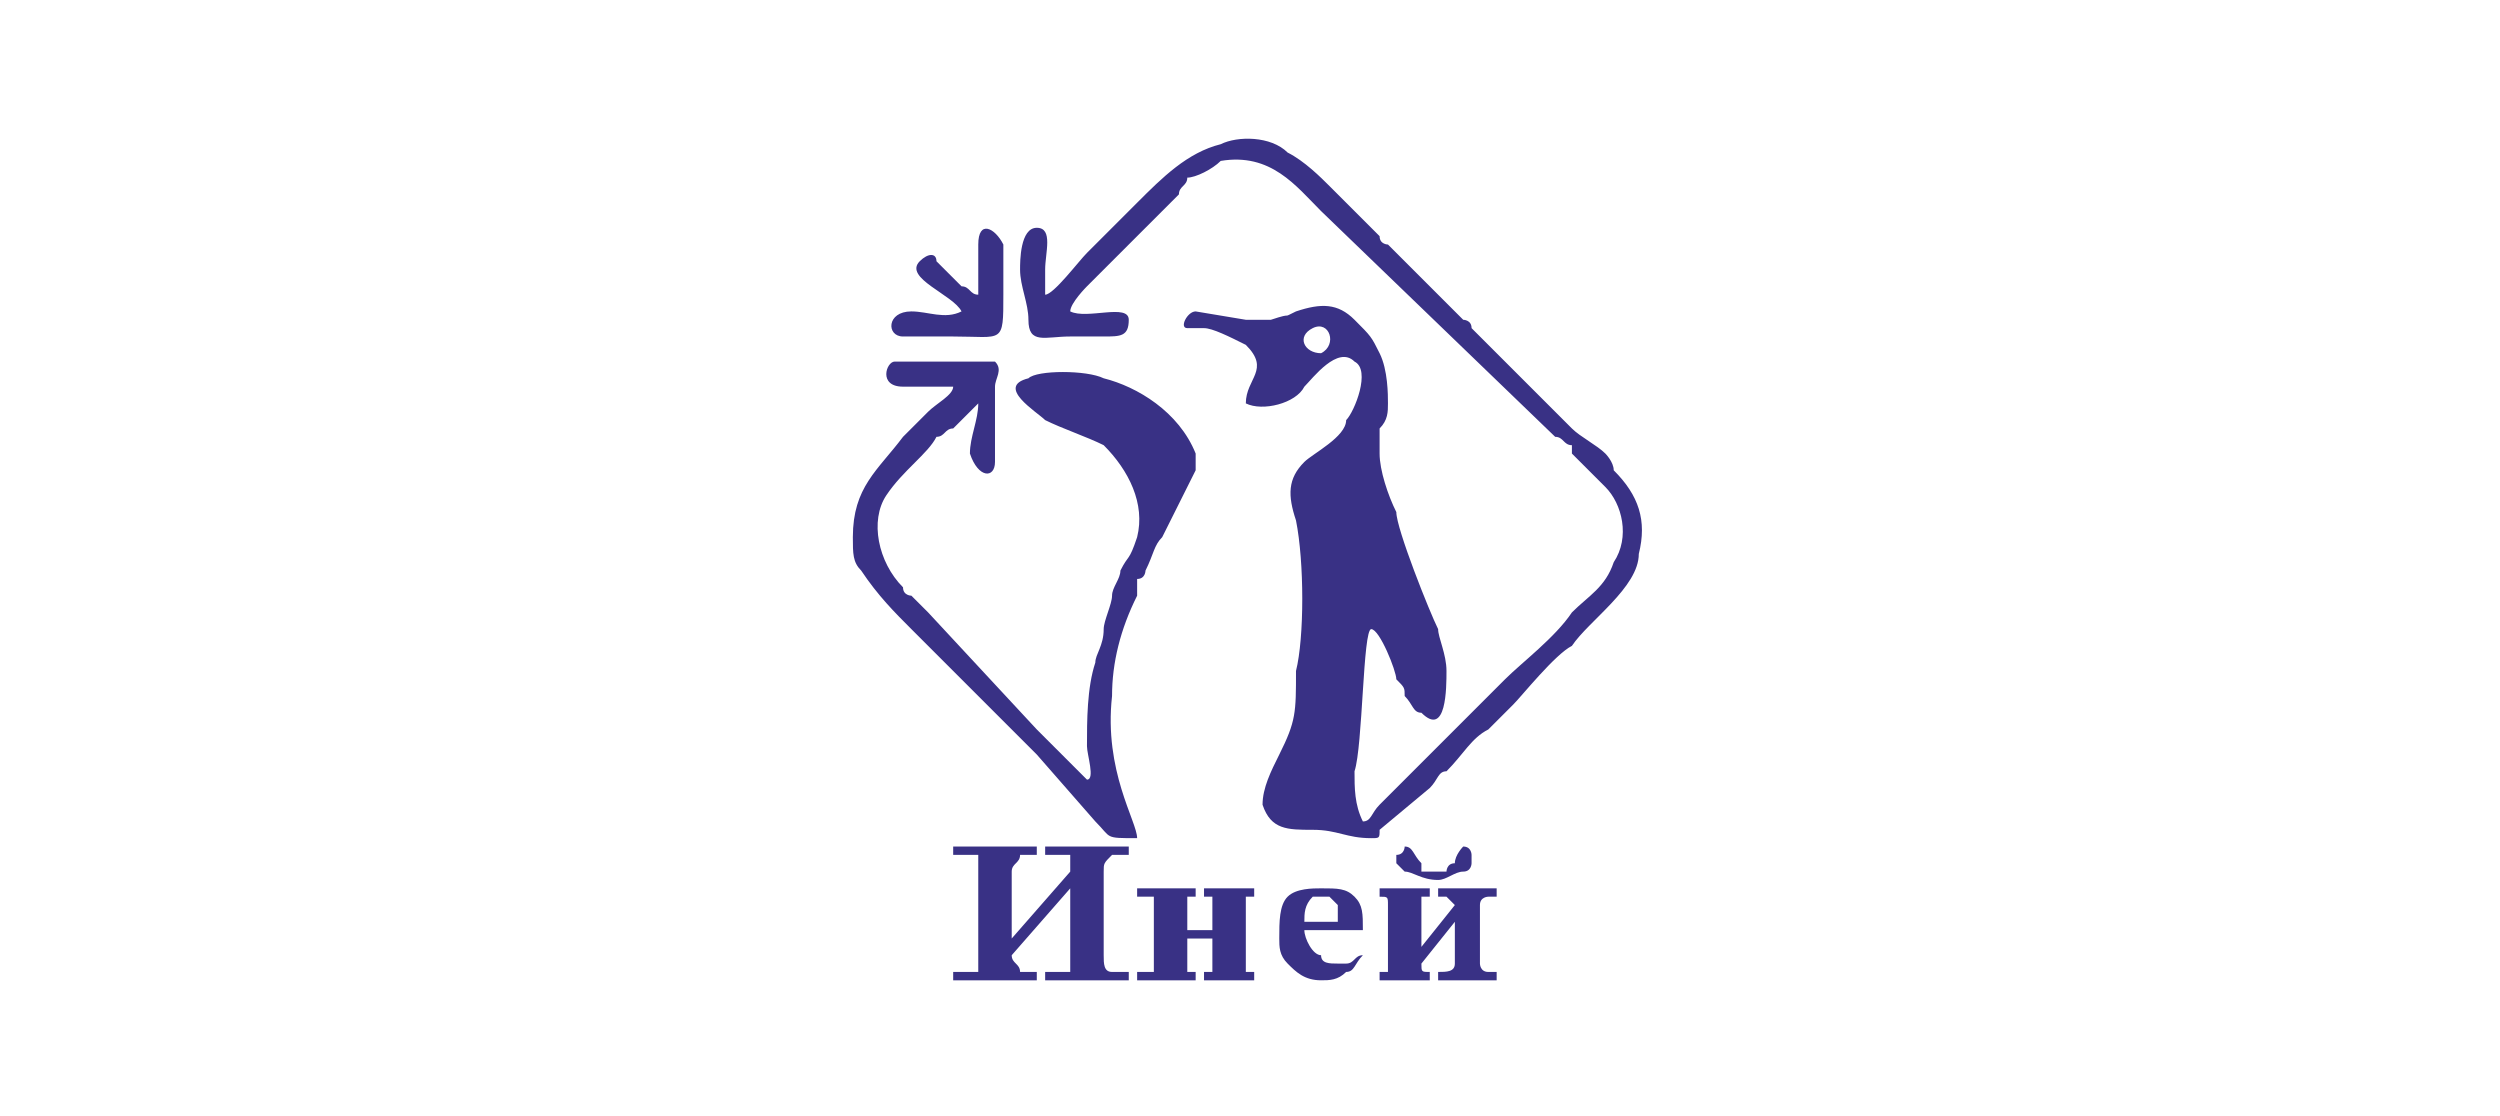 <?xml version="1.0" encoding="UTF-8"?> <svg xmlns="http://www.w3.org/2000/svg" xmlns:xlink="http://www.w3.org/1999/xlink" xml:space="preserve" width="28.917mm" height="12.91mm" version="1.1" style="shape-rendering:geometricPrecision; text-rendering:geometricPrecision; image-rendering:optimizeQuality; fill-rule:evenodd; clip-rule:evenodd" viewBox="0 0 299 133"> <defs> <style type="text/css"> .fil1 {fill:none} .fil0 {fill:#393185} </style> </defs> <g id="Слой_x0020_1">  <path class="fil0" d="M125 35l0 -3c0,-2 1,-5 -1,-5 -2,0 -2,4 -2,5 0,2 1,4 1,6 0,3 2,2 5,2 1,0 3,0 4,0 2,0 3,0 3,-2 0,-2 -5,0 -7,-1 0,-1 2,-3 2,-3 1,-1 1,-1 2,-2 1,-1 2,-2 3,-3l6 -6c0,-1 1,-1 1,-2 1,0 3,-1 4,-2 6,-1 9,3 12,6l28 27c1,0 1,1 2,1 0,1 0,1 0,1l4 4c2,2 3,6 1,9 -1,3 -3,4 -5,6 -2,3 -6,6 -8,8l-14 14c0,0 -1,1 -1,1 -1,1 -1,2 -2,2 -1,-2 -1,-4 -1,-6 1,-3 1,-17 2,-17 1,0 3,5 3,6 1,1 1,1 1,2 1,1 1,2 2,2 3,3 3,-3 3,-5 0,-2 -1,-4 -1,-5 -1,-2 -5,-12 -5,-14 -1,-2 -2,-5 -2,-7 0,-1 0,-2 0,-3 1,-1 1,-2 1,-3 0,-1 0,-4 -1,-6 -1,-2 -1,-2 -3,-4 -2,-2 -4,-2 -7,-1 -2,1 0,0 -3,1 -1,0 -1,0 -3,0l-6 -1c-1,0 -2,2 -1,2l2 0c1,0 3,1 5,2 3,3 0,4 0,7 2,1 6,0 7,-2 1,-1 4,-5 6,-3 2,1 0,6 -1,7 0,2 -4,4 -5,5 -2,2 -2,4 -1,7 1,5 1,14 0,18 0,5 0,6 -2,10 -1,2 -2,4 -2,6 1,3 3,3 6,3 3,0 4,1 7,1 1,0 1,0 1,-1l6 -5c1,-1 1,-2 2,-2 2,-2 3,-4 5,-5 1,-1 2,-2 3,-3 1,-1 5,-6 7,-7 2,-3 8,-7 8,-11 1,-4 0,-7 -3,-10 0,-1 -1,-2 -1,-2 -1,-1 -3,-2 -4,-3l-6 -6c-2,-2 -4,-4 -6,-6 0,-1 -1,-1 -1,-1 -2,-2 -8,-8 -9,-9 0,0 -1,0 -1,-1 -2,-2 -4,-4 -6,-6 -1,-1 -3,-3 -5,-4 -2,-2 -6,-2 -8,-1 -4,1 -7,4 -10,7 -1,1 -5,5 -6,6 -1,1 -4,5 -5,5zm47 70c-2,0 -3,-1 -4,-1 0,0 -1,-1 -1,-1 0,-1 0,-1 0,-1 1,0 1,-1 1,-1 1,0 1,1 2,2 0,0 0,1 0,1 1,0 1,0 2,0 0,0 1,0 1,0 0,0 0,-1 1,-1 0,-1 1,-2 1,-2 1,0 1,1 1,1 0,0 0,0 0,1 0,0 0,1 -1,1 -1,0 -2,1 -3,1zm0 12l0 -1c1,0 2,0 2,-1l0 -5 -4 5c0,1 0,1 1,1l0 1 -6 0 0 -1c0,0 1,0 1,0 0,0 0,-1 0,-1l0 -7c0,-1 0,-1 -1,-1l0 -1 6 0 0 1c0,0 -1,0 -1,0 0,0 0,1 0,1l0 5 4 -5c0,0 -1,-1 -1,-1 0,0 0,0 -1,0l0 -1 7 0 0 1c-1,0 -1,0 -1,0 0,0 -1,0 -1,1l0 7c0,0 0,1 1,1 0,0 0,0 1,0l0 1 -7 0zm-9 -6l-7 0c0,1 1,3 2,3 0,1 1,1 2,1 0,0 1,0 1,0 1,0 1,-1 2,-1l0 0c-1,1 -1,2 -2,2 -1,1 -2,1 -3,1 -2,0 -3,-1 -4,-2 -1,-1 -1,-2 -1,-3 0,-2 0,-4 1,-5 1,-1 3,-1 4,-1 2,0 3,0 4,1 1,1 1,2 1,4zm-3 -1c0,-1 0,-2 0,-2 -1,-1 -1,-1 -1,-1 0,0 -1,0 -1,0 0,0 -1,0 -1,0 -1,1 -1,2 -1,3l0 0 4 0zm-24 7l0 -1c1,0 1,0 2,0 0,0 0,-1 0,-1l0 -7c0,0 0,-1 0,-1 -1,0 -1,0 -2,0l0 -1 7 0 0 1c-1,0 -1,0 -1,0 0,0 0,0 0,1l0 3 3 0 0 -3c0,0 0,-1 0,-1 0,0 0,0 -1,0l0 -1 6 0 0 1c0,0 0,0 -1,0 0,0 0,0 0,1l0 7c0,0 0,1 0,1 1,0 1,0 1,0l0 1 -6 0 0 -1c1,0 1,0 1,0 0,0 0,-1 0,-1l0 -3 -3 0 0 3c0,0 0,1 0,1 0,0 0,0 1,0l0 1 -7 0zm-8 -13c0,-1 0,-1 0,-2 -1,0 -1,0 -2,0l-1 0 0 -1 10 0 0 1 -1 0c0,0 -1,0 -1,0 -1,1 -1,1 -1,2l0 10c0,1 0,2 1,2 0,0 1,0 1,0l1 0 0 1 -10 0 0 -1 1 0c1,0 1,0 2,0 0,0 0,-1 0,-2l0 -8 -7 8c0,1 1,1 1,2 0,0 1,0 2,0l0 0 0 1 -10 0 0 -1 1 0c1,0 1,0 2,0 0,0 0,-1 0,-2l0 -10c0,-1 0,-1 0,-2 -1,0 -1,0 -2,0l-1 0 0 -1 10 0 0 1 0 0c-1,0 -2,0 -2,0 0,1 -1,1 -1,2l0 8 7 -8zm-11 -69c-1,0 -1,-1 -2,-1l-3 -3c0,-1 -1,-1 -2,0 -2,2 4,4 5,6 -2,1 -4,0 -6,0 -3,0 -3,3 -1,3 1,0 4,0 6,0 6,0 6,1 6,-5 0,-2 0,-5 0,-6 -1,-2 -3,-3 -3,0 0,1 0,5 0,6zm-3 11c0,1 -2,2 -3,3l-3 3c-3,4 -6,6 -6,12 0,2 0,3 1,4 2,3 4,5 6,7 2,2 4,4 6,6 3,3 6,6 9,9l7 8c2,2 1,2 5,2 0,-2 -4,-8 -3,-17 0,-4 1,-8 3,-12 0,0 0,-1 0,-2 1,0 1,-1 1,-1 1,-2 1,-3 2,-4l4 -8c0,-1 0,-1 0,-2 -2,-5 -7,-8 -11,-9 -2,-1 -8,-1 -9,0 -4,1 1,4 2,5 2,1 5,2 7,3 3,3 5,7 4,11 -1,3 -1,2 -2,4 0,1 -1,2 -1,3 0,1 -1,3 -1,4 0,2 -1,3 -1,4 -1,3 -1,7 -1,10 0,1 1,4 0,4 0,0 -1,-1 -2,-2 -2,-2 -2,-2 -4,-4l-13 -14c-1,-1 -1,-1 -2,-2 0,0 -1,0 -1,-1 -3,-3 -4,-8 -2,-11 2,-3 5,-5 6,-7 1,0 1,-1 2,-1 1,-1 2,-2 3,-3 0,2 -1,4 -1,6 1,3 3,3 3,1 0,-2 0,-6 0,-9 0,-1 1,-2 0,-3 -1,0 -5,0 -6,0 -1,0 -5,0 -6,0 -1,0 -2,3 1,3 2,0 5,0 6,0zm43 -7c-2,1 -1,3 1,3 2,-1 1,-4 -1,-3z"></path> <rect class="fil1" width="299" height="133"></rect> </g> </svg> 